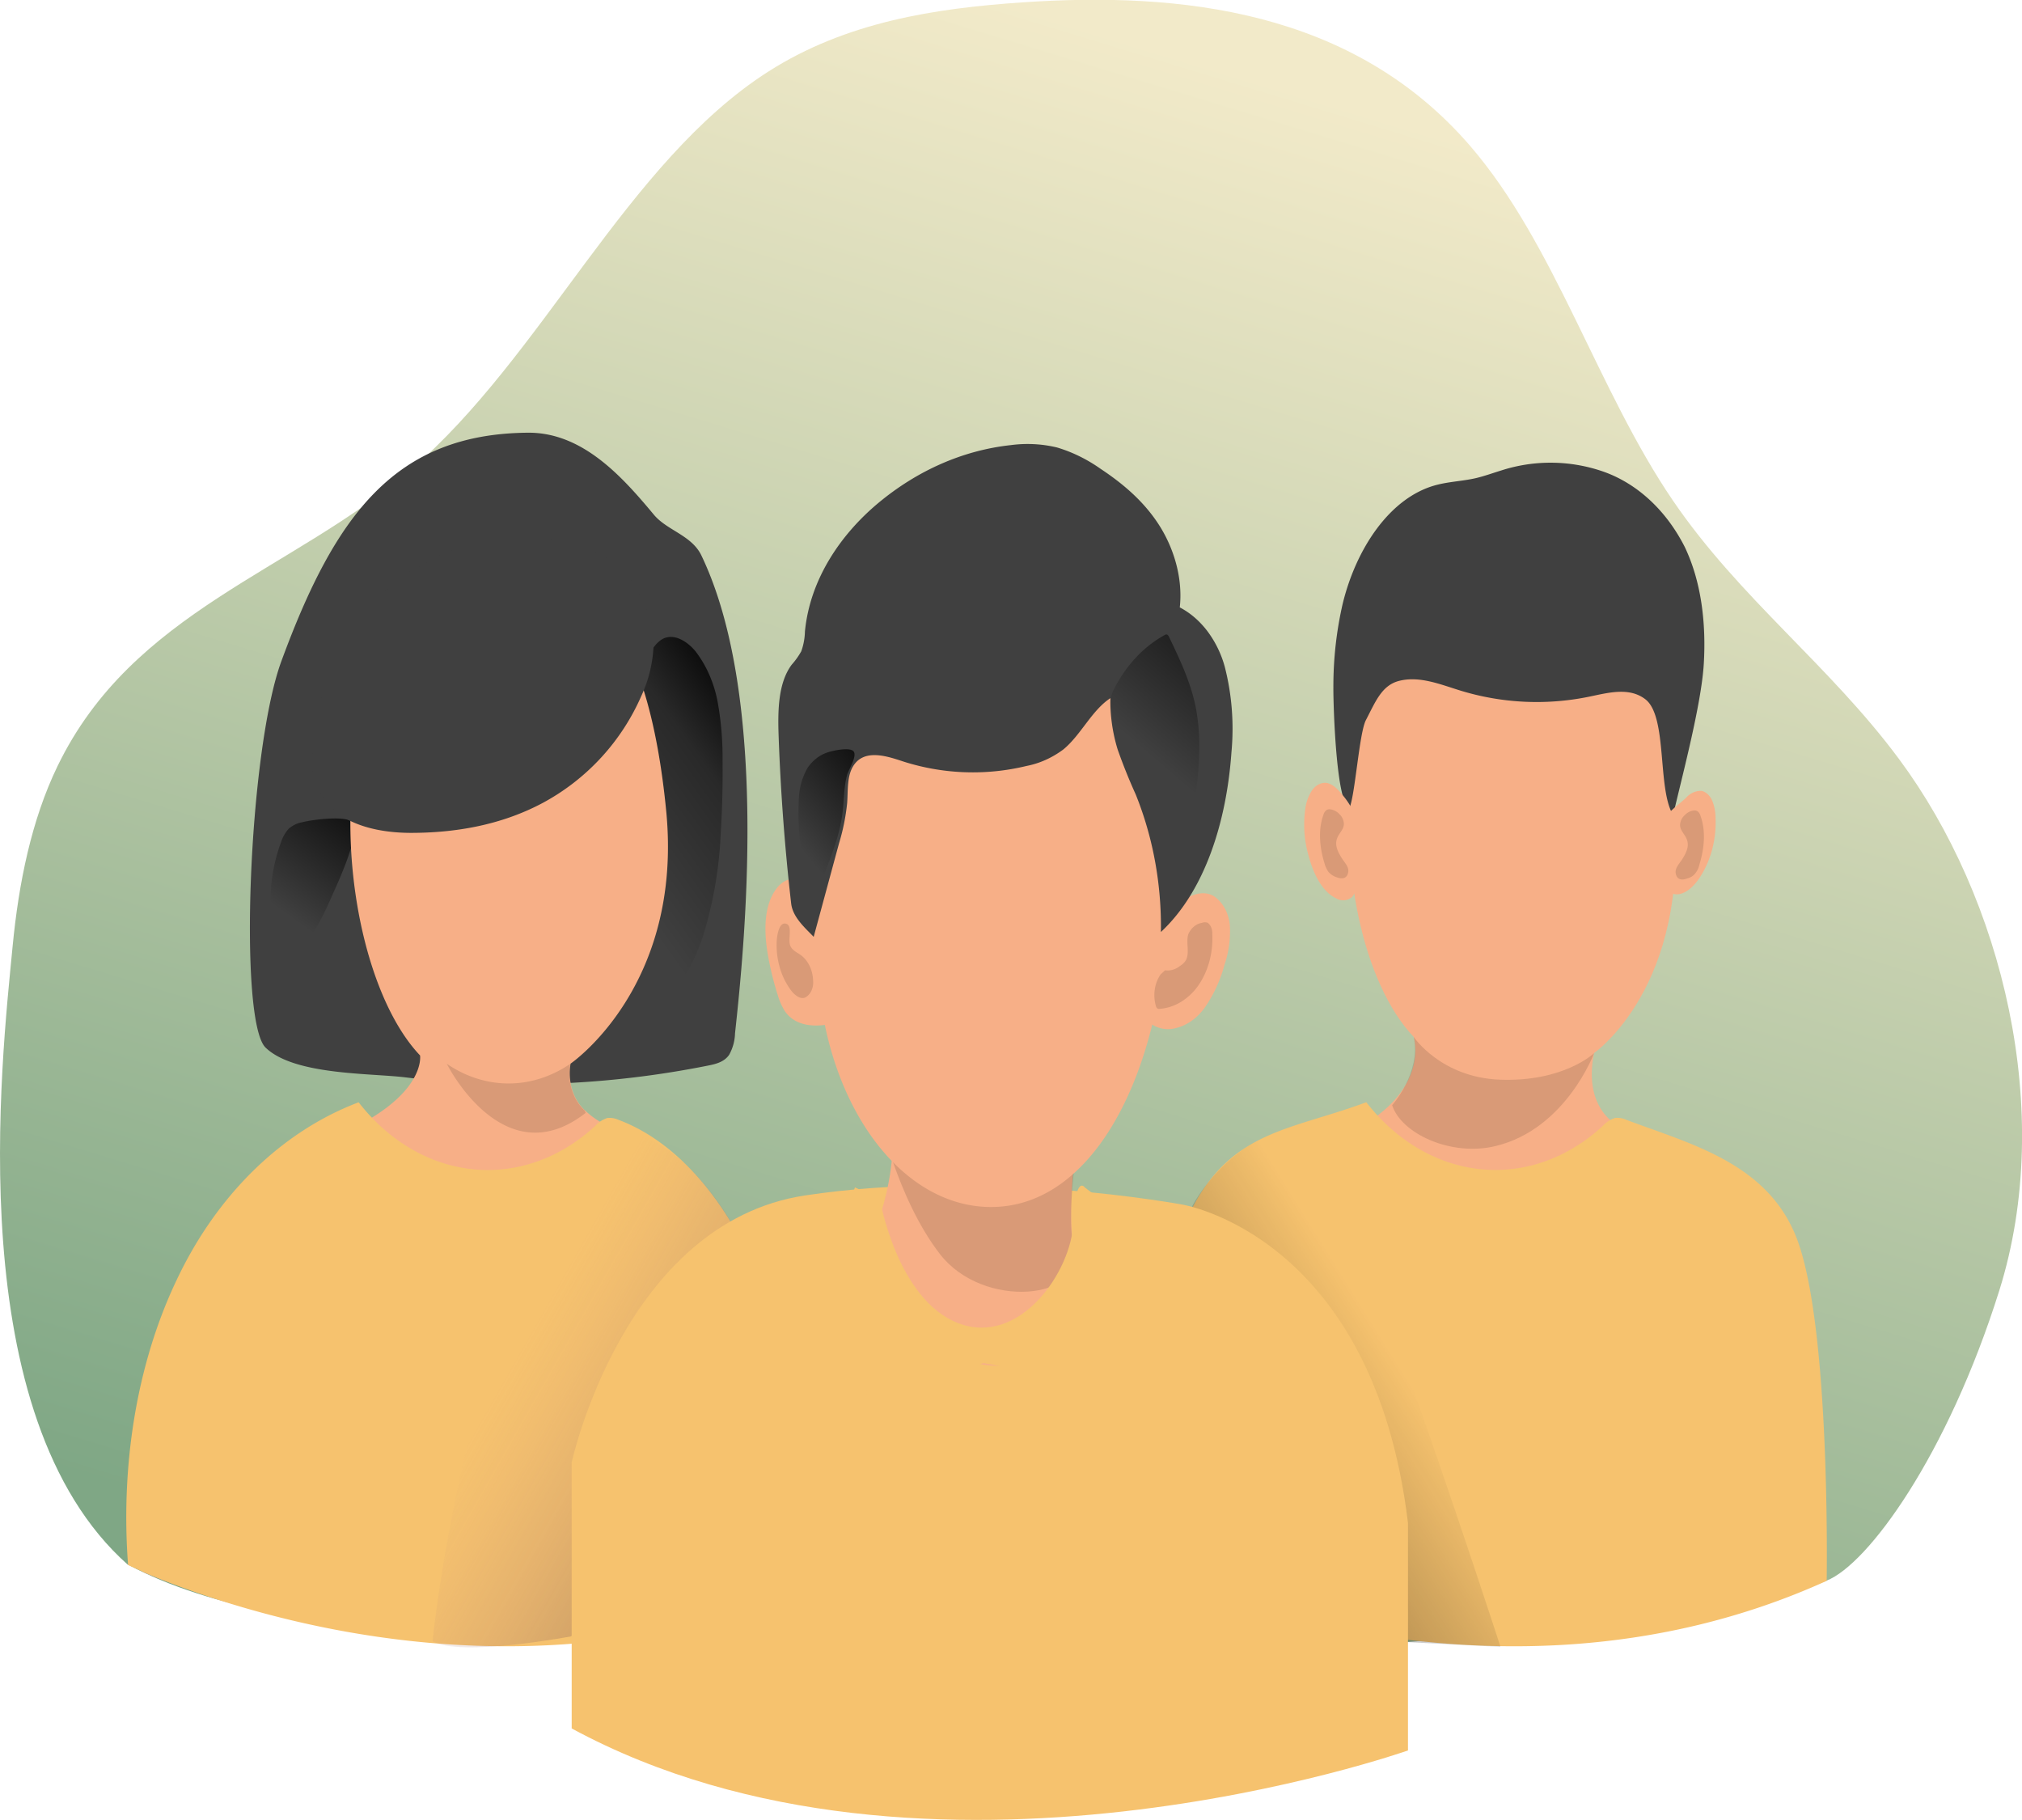 <svg width="200" height="180" fill="none" xmlns="http://www.w3.org/2000/svg"><g clip-path="url('#clip0')"><path d="M12.668 154.776C-3.961 140.058.165 104.911 1.248 93.59c.6-6.233 1.853-12.465 4.434-17.802 7.435-15.387 23.27-19.275 34.973-29.354C53.678 35.28 61.968 16.04 75.983 7.087 83.697 2.16 92.484.826 101.092.237c15.627-1.075 32.728.733 44.342 14.215 8.399 9.75 12.587 24.138 20.051 35.072 6.58 9.646 15.466 16.26 22.353 25.548 10.229 13.781 15.457 34.87 9.926 52.533-5.138 16.364-13.003 27.102-17.082 28.719-13.094 5.198-41.71 5.828-55.403 7.018-14.677 1.271-27.888-1.514-42.593-1.456-22.689.093-53.645 1.623-70-7.133" fill="url('#paint0_linear')"/><path d="M139.837 102.56s2.127 6.544-9.042 10.599c-11.17 4.054-17.3 20.095-17.059 33.588v8.698s34.732 15.596 64.185 1.202c0 0 2.836-36.442-17.3-44.99 0 0-4.174-1.502-2.95-7.509 0 0 9.577-6.602 7.856-24-1.72-17.397-7.189-22.798-12.842-23.19-22.831-1.589-22.911 35.002-12.848 45.602Z" fill="#F7AF87"/><path d="M180.681 156.347s.426-25.415-3.03-34.045c-2.916-7.295-10.441-9.166-16.794-11.552a2.134 2.134 0 0 0-1.106-.185 2.848 2.848 0 0 0-1.248.821c-3.453 3.176-7.742 4.689-12.05 4.251-4.307-.438-8.333-2.796-11.31-6.625-7.619 2.836-13.58 2.778-17.579 11.2-3.998 8.421-5.979 24.866-5.227 34.558-.019.006 34.311 17.005 68.344 1.577Z" fill="#F6C26E"/><path d="M117.934 119.276s3.308-6.643 10.871-8.087c2.806-.037 19.616 51.696 19.616 51.696l-25.664-1.333-4.823-42.276Z" fill="url('#paint1_linear')"/><path d="M132.823 59.65c1.328-5.395 4.627-10.397 9.122-11.65 1.343-.376 2.728-.405 4.08-.723.822-.196 1.626-.49 2.439-.739a15.883 15.883 0 0 1 10.158.116c3.329 1.18 6.183 3.823 8.011 7.422 1.664 3.465 2.132 7.601 1.891 11.598-.241 3.997-2.136 11.079-3.03 14.931-1.588-2.541-.529-9.75-2.751-11.448-1.578-1.207-3.611-.658-5.45-.277a25.728 25.728 0 0 1-12.833-.578c-1.99-.612-4.032-1.467-6.041-.97-1.744.427-2.363 2.062-3.309 3.876-.671 1.253-1.073 7.509-1.644 8.727-1.333-.577-1.593-10.489-1.579-11.916-.011-2.83.304-5.647.936-8.37Z" fill="#404040"/><path d="M166.733 78.942c.212-.246.462-.437.736-.56.274-.125.565-.18.857-.162.223.059.432.178.612.35.18.17.326.389.428.638.201.5.311 1.048.321 1.606.109 2.227-.487 4.421-1.664 6.128-.647.924-1.611 1.733-2.58 1.45a.905.905 0 0 1-.511-.33 1.646 1.646 0 0 1-.227-.548 13.63 13.63 0 0 1-.075-5.343c.108-.768.17-1.52.699-2.016.44-.416.95-.797 1.404-1.213Z" fill="#F7AF87"/><path d="M70.075 105.379c.746-.15 1.56-.352 2.046-1.057a4.617 4.617 0 0 0 .582-2.126c.912-8.38 3.45-33.073-3.31-47.225-.944-2.021-3.383-2.49-4.698-4.043-3.081-3.697-7.028-8.179-12.483-8.133-13.074.11-19.025 8.017-24.38 22.596-3.253 8.843-4.255 35.627-1.56 38.221 2.836 2.732 10.304 2.512 13.82 2.94a94.737 94.737 0 0 0 29.983-1.173Z" fill="#404040"/><path d="M64.52 64.236c.25-.417.573-.758.946-1 1.101-.658 2.434.116 3.309 1.156 1.103 1.422 1.87 3.182 2.221 5.095.336 1.897.495 3.835.473 5.776a96.695 96.695 0 0 1-.18 7.15 40.124 40.124 0 0 1-1.777 10.241c-1.101 3.24-2.902 6.204-5.37 7.989-1.833-8.017-2.004-16.439-2.16-24.757-.028-1.322-.052-2.64-.028-3.956 0-.52-.118-1.525.085-1.987.203-.462.567-.37.898-.676.525-.48.435-1.369.553-2.097a9.23 9.23 0 0 1 1.03-2.934Z" fill="url('#paint2_linear')"/><path d="M29.897 81.322c-.481.08-.94.3-1.338.641a3.69 3.69 0 0 0-.77 1.352 16.623 16.623 0 0 0-1.01 6.394c.082 2.2.59 4.343 1.483 6.255 0 0 2.226-2.917 2.42-3.217a28.197 28.197 0 0 0 2.032-3.87c.534-1.242 3.337-7 1.924-7.711-.893-.445-3.663-.121-4.74.156Z" fill="url('#paint3_linear')"/><path d="M33.097 102.561c-1.035-2.929-.827-6.273-.473-9.433.317-2.75.776-5.58 2.094-7.838 1.228-1.982 2.917-3.466 4.845-4.257a18.26 18.26 0 0 1 5.932-1.328c2.9-.243 5.811-.185 8.702.173 2.035.169 4.033.754 5.909 1.733 2.553 1.525 4.586 4.097 5.748 7.266 1.144 3.167 1.532 6.665 1.12 10.09-.093 1.475-.526 2.887-1.248 4.073-.846 1.059-1.913 1.814-3.087 2.183-4.254 1.664-8.763 1.537-13.168 1.323-3.654-.173-7.346.081-10.943-.786-2.108-.502-4.467-.462-5.431-3.199Z" fill="url('#paint4_linear')"/><path d="M78.276 156.641c-29.472 14.4-64.185-1.201-64.185-1.201v-8.664c-.265-13.528 5.88-29.574 17.059-33.617 11.179-4.043 10.399-8.774 10.399-8.774-10.059-10.593-11.345-49.01 11.5-47.416 5.672.393 11.131 5.776 12.843 23.197 1.71 17.42-9.454 25.028-9.454 25.028a5.528 5.528 0 0 0 .155 2.564c.251.819.69 1.533 1.263 2.056.925.872 1.987 1.503 3.12 1.855 20.112 8.531 17.3 44.972 17.3 44.972Z" fill="#F7AF87"/><path d="M40.632 82.372c4.452 0 8.952-.78 13.031-2.951a22.033 22.033 0 0 0 9.794-10.64 13.097 13.097 0 0 0 1.187-4.921c.052-3.27-1.645-6.325-3.9-8.087-2.255-1.762-4.982-2.397-7.653-2.536-5.752-.294-11.694 1.687-16.07 6.256-1.815 1.882-3.295 4.196-4.352 6.801-1.056 2.605-1.667 5.446-1.794 8.35-.212 6.342 5.512 7.722 9.757 7.728Z" fill="#404040"/><path d="M81.013 156.347s-2.246-20.742-5.7-29.389c-2.917-7.295-7.776-13.822-14.13-16.202a2.124 2.124 0 0 0-1.105-.185c-.464.145-.89.427-1.244.821-3.453 3.176-7.742 4.689-12.05 4.251-4.307-.438-8.332-2.796-11.31-6.625-7.613 2.881-14.052 9.177-18.023 17.622-3.998 8.416-5.516 18.443-4.783 28.136 0 0 34.307 16.999 68.345 1.571Z" fill="#F6C26E"/><path d="M56.509 161.834s-11.075 2.097-13.731.473c0 0 4.613-43.788 20.363-50.043 0 0 6.825 1.386 12.171 14.694 1.555 3.864-18.803 34.876-18.803 34.876Z" fill="url('#paint5_linear')"/><path d="M56.547 170.944v-26.316s5.157-23.682 23.076-26.397c17.92-2.715 37.308.901 37.308.901s18.908 2.998 22.335 31.491v22.498s-47.618 16.82-82.72-2.177Z" fill="#F6C26E"/><path d="M80.275 87.675c-.766-.578-1.706-.976-2.548-.578-.348.167-.66.43-.912.769-1.328 1.732-1.252 4.43-.832 6.74.234 1.297.55 2.57.946 3.807.164.573.402 1.111.704 1.594.945 1.369 2.6 1.554 4.056 1.346.86-.122 1.82-.439 2.212-1.386.135-.364.212-.757.227-1.156.392-4.673-.506-8.664-3.853-11.136ZM116.322 89.57c1.073-.913 2.467-1.618 3.672-.982.472.291.873.728 1.164 1.267.291.539.462 1.161.495 1.805a10.28 10.28 0 0 1-.538 3.767 13.64 13.64 0 0 1-1.915 4.176c-.862 1.233-2.082 2.012-3.403 2.171a2.948 2.948 0 0 1-1.897-.483c-.582-.379-1.064-.952-1.388-1.654a8.315 8.315 0 0 1-.435-2.963 6.92 6.92 0 0 1 .213-2.31c.52-1.589 2.93-3.859 4.032-4.794ZM86.86 120.778a7.657 7.657 0 0 0-.72 2.888c.032.598.15 1.185.35 1.733 1.73 5.198 5.314 7.821 8.769 9.034a9.756 9.756 0 0 0 3.2.641c3.261 0 6.485-2.738 8.447-7.157a2.1 2.1 0 0 0 .212-.745 2.467 2.467 0 0 0-.231-.976c-1.22-3.212-.998-7.353-.676-11.125a2.288 2.288 0 0 0-.047-.936.967.967 0 0 0-.197-.298.744.744 0 0 0-.276-.181c-2.113-1.086-4.382-.41-6.618-.514-3.072-.139-6.05-1.866-9.127-1.871-1.37 0-1.475.623-1.669 2.72a25.809 25.809 0 0 1-1.418 6.787Z" fill="#F7AF87"/><path d="M86.897 109.971s1.773 8.491 6.07 14.053c4.296 5.562 14.468 4.499 13.268-.468-1.012-4.165.884-13.585.884-13.585H86.897Z" fill="url('#paint6_linear')" fill-opacity=".12"/><path d="M132.794 78.624c-.472-.577-1.025-1.155-1.692-1.207-.26 0-.517.073-.752.21a1.851 1.851 0 0 0-.604.587 4.264 4.264 0 0 0-.629 1.733 11.143 11.143 0 0 0 .288 4.586c.473 1.802 1.319 3.627 2.756 4.315.247.146.521.211.795.19.274-.021.539-.129.77-.311.309-.38.501-.877.543-1.41.563-3.402.653-6.163-1.475-8.693ZM115.211 93.96c-1.357 13.926-7.691 25.415-17.182 25.415-9.492 0-17.182-11.374-17.182-25.415 0-14.042 6.102-29.874 15.598-29.874s21.54 1.41 18.766 29.874Z" fill="#F7AF87"/><path d="M78.257 89.368a212.976 212.976 0 0 1-1.243-16.624c-.085-2.455-.052-5.198 1.295-7.006.355-.396.672-.84.945-1.323.224-.62.348-1.287.364-1.964.51-5.262 3.626-9.657 7.199-12.655 3.916-3.277 8.456-5.266 13.183-5.776a12.477 12.477 0 0 1 4.557.237c1.508.45 2.956 1.16 4.301 2.108 2.137 1.415 4.193 3.125 5.71 5.441 1.517 2.316 2.448 5.326 2.127 8.266 1.042.544 1.977 1.351 2.745 2.369a10.458 10.458 0 0 1 1.712 3.534c.697 2.722.919 5.593.653 8.427-.473 6.746-2.572 13.672-6.977 17.773.071-4.717-.785-9.385-2.496-13.614a54.654 54.654 0 0 1-1.782-4.436 16.318 16.318 0 0 1-.718-5.077c-1.844 1.201-2.926 3.662-4.666 5.082-1.112.824-2.345 1.376-3.63 1.624a22.573 22.573 0 0 1-12.47-.532c-1.606-.531-3.653-1.086-4.664.532-.63.999-.52 2.385-.605 3.644a20.961 20.961 0 0 1-.809 4.015l-2.505 9.241c-.85-.883-2.066-1.929-2.226-3.286Z" fill="#404040"/><path d="M57.932 110.063c-7.946 6.221-13.481-4.326-13.736-4.852 1.866 1.276 3.968 1.946 6.107 1.946 2.138 0 4.24-.67 6.107-1.946a5.53 5.53 0 0 0 .154 2.564c.252.82.69 1.533 1.264 2.057l.104.231Z" fill="url('#paint7_linear')" fill-opacity=".12"/><path d="M132.724 84.88c-.331-.526-.681-1.155-.52-1.802.16-.647.718-.982.723-1.606a1.483 1.483 0 0 0-.121-.506 1.234 1.234 0 0 0-.281-.401 1.516 1.516 0 0 0-.988-.526.554.554 0 0 0-.364.099.923.923 0 0 0-.269.444c-.553 1.514-.369 3.293.118 4.84.082.295.209.567.373.803.234.26.516.445.823.538.473.184 1.03.19 1.139-.532.08-.52-.416-.982-.633-1.351Z" fill="url('#paint8_linear')" fill-opacity=".12"/><path d="M166.383 84.995c.331-.526.681-1.155.52-1.802-.161-.647-.719-.982-.728-1.606.012-.177.054-.35.124-.506.07-.156.167-.293.283-.4.27-.308.619-.494.987-.526a.54.54 0 0 1 .36.098c.126.11.222.265.274.445.548 1.513.364 3.292-.123 4.84a1.945 1.945 0 0 1-.435.883 1.422 1.422 0 0 1-.756.457c-.473.185-1.031.19-1.144-.531-.076-.509.402-.982.638-1.352Z" fill="url('#paint9_linear')" fill-opacity=".12"/><path d="M115.239 95.964c.523.073 1.051-.082 1.489-.44.229-.131.429-.33.582-.577.387-.745-.038-1.779.241-2.587.137-.295.329-.546.559-.734.231-.189.494-.31.769-.352a.781.781 0 0 1 .595 0c.145.118.261.28.337.471.076.19.11.403.098.615.096 1.83-.384 3.636-1.342 5.048a5.834 5.834 0 0 1-1.734 1.669 4.74 4.74 0 0 1-2.133.7.334.334 0 0 1-.222-.041.453.453 0 0 1-.151-.266 3.836 3.836 0 0 1-.103-1.628 3.503 3.503 0 0 1 .576-1.474" fill="url('#paint10_linear')" fill-opacity=".12"/><path d="M78.186 93.578c.217.445.657.618 1.02.878.365.268.668.644.881 1.093.213.45.33.958.34 1.477a1.9 1.9 0 0 1-.18.983 1.433 1.433 0 0 1-.624.658c-.525.179-1.05-.278-1.418-.769a7.068 7.068 0 0 1-1.08-2.226 7.995 7.995 0 0 1-.3-2.562c.028-.578.231-2.033.987-1.733.606.26.08 1.6.374 2.201Z" fill="url('#paint11_linear')" fill-opacity=".12"/><path d="M79.892 75.92a6.488 6.488 0 0 0-.865 2.923 24.947 24.947 0 0 0 .132 4.563l.714 7.85c.889-3.754 2.987-7.03 3.465-10.894.151-1.23.123-2.512.444-3.702.142-.52.983-1.802.672-2.31-.313-.509-2.104-.104-2.572.057-.776.24-1.47.77-1.99 1.514Z" fill="url('#paint12_linear')"/><path d="M115.187 62.815a.328.328 0 0 1 .237-.058c.104.03.165.15.222.266 1.087 2.27 2.193 4.586 2.67 7.157.248 1.42.348 2.874.298 4.326-.121 4.882-1.357 9.626-3.568 13.695-.445-1.796-.398-3.725-.752-5.556-.473-2.484-1.659-4.662-2.694-6.88-.946-2.022-2.595-5.435-1.395-7.642 1.193-2.334 2.927-4.182 4.982-5.308Z" fill="url('#paint13_linear')"/><path d="M139.838 102.561s2.689 4.008 8.541 4.222c6.315.231 9.293-2.622 9.293-2.622s-2.784 7.508-9.737 9.183c-4.401 1.075-9.35-1.236-10.234-4.043 0 .029 2.884-3.246 2.137-6.74Z" fill="url('#paint14_linear')" fill-opacity=".12"/><path d="M87.025 118.594s1.706 9.958 7.77 12.275c6.065 2.316 11.184-5.095 11.373-9.958.189-4.864 1.139-3.466 1.139-3.466l1.518 1.155v18.299l-11.562-2.091-11.373 3.939s-3.034-16.681-1.328-21.314" fill="#F6C26E"/></g><defs><linearGradient id="paint0_linear" x1="66.062" y1="163.825" x2="114.536" y2="4.661" gradientUnits="userSpaceOnUse"><stop stop-color="#7FA785"/><stop offset="1" stop-color="#F2EAC9"/></linearGradient><linearGradient id="paint1_linear" x1="142.112" y1="141.004" x2="87.605" y2="175.006" gradientUnits="userSpaceOnUse"><stop stop-opacity="0"/><stop offset="1"/></linearGradient><linearGradient id="paint2_linear" x1="60.574" y1="86.549" x2="79.204" y2="73.252" gradientUnits="userSpaceOnUse"><stop stop-opacity="0"/><stop offset=".6" stop-opacity=".36"/><stop offset=".99"/></linearGradient><linearGradient id="paint3_linear" x1="37.815" y1="77.4" x2="28.419" y2="90.472" gradientUnits="userSpaceOnUse"><stop/><stop offset="1" stop-opacity="0"/></linearGradient><linearGradient id="paint4_linear" x1="3740.91" y1="4923.29" x2="3715.56" y2="6391.39" gradientUnits="userSpaceOnUse"><stop stop-opacity="0"/><stop offset=".99"/></linearGradient><linearGradient id="paint5_linear" x1="101.153" y1="172.416" x2="46.886" y2="141.573" gradientUnits="userSpaceOnUse"><stop/><stop offset="1" stop-color="#BF8881" stop-opacity="0"/></linearGradient><linearGradient id="paint6_linear" x1="8293.47" y1="2775.25" x2="7140.24" y2="9060.53" gradientUnits="userSpaceOnUse"><stop/><stop offset=".401" stop-opacity=".8"/><stop offset="1" stop-opacity="0"/></linearGradient><linearGradient id="paint7_linear" x1="5618.84" y1="1125.49" x2="5364.4" y2="3586.21" gradientUnits="userSpaceOnUse"><stop/><stop offset=".401" stop-opacity=".8"/><stop offset="1" stop-opacity="0"/></linearGradient><linearGradient id="paint8_linear" x1="1267.28" y1="1103.44" x2="259.206" y2="3085.35" gradientUnits="userSpaceOnUse"><stop/><stop offset=".401" stop-opacity=".8"/><stop offset="1" stop-opacity="0"/></linearGradient><linearGradient id="paint9_linear" x1="1302.54" y1="1103.57" x2="294.492" y2="3085.55" gradientUnits="userSpaceOnUse"><stop/><stop offset=".401" stop-opacity=".8"/><stop offset="1" stop-opacity="0"/></linearGradient><linearGradient id="paint10_linear" x1="2443.98" y1="1374.64" x2="1556.31" y2="4226.87" gradientUnits="userSpaceOnUse"><stop/><stop offset=".401" stop-opacity=".8"/><stop offset="1" stop-opacity="0"/></linearGradient><linearGradient id="paint11_linear" x1="1544.38" y1="1195.51" x2="575.389" y2="3475.16" gradientUnits="userSpaceOnUse"><stop/><stop offset=".401" stop-opacity=".8"/><stop offset="1" stop-opacity="0"/></linearGradient><linearGradient id="paint12_linear" x1="86.389" y1="70.051" x2="75.293" y2="79.115" gradientUnits="userSpaceOnUse"><stop/><stop offset="1" stop-opacity="0"/></linearGradient><linearGradient id="paint13_linear" x1="121.006" y1="52.563" x2="106.952" y2="68.87" gradientUnits="userSpaceOnUse"><stop/><stop offset="1" stop-opacity="0"/></linearGradient><linearGradient id="paint14_linear" x1="8242.6" y1="1758.57" x2="7782.77" y2="5742.19" gradientUnits="userSpaceOnUse"><stop/><stop offset=".401" stop-opacity=".8"/><stop offset="1" stop-opacity="0"/></linearGradient><clipPath id="clip0"><path fill="#fff" d="M0 0h200v180H0z"/></clipPath></defs></svg>